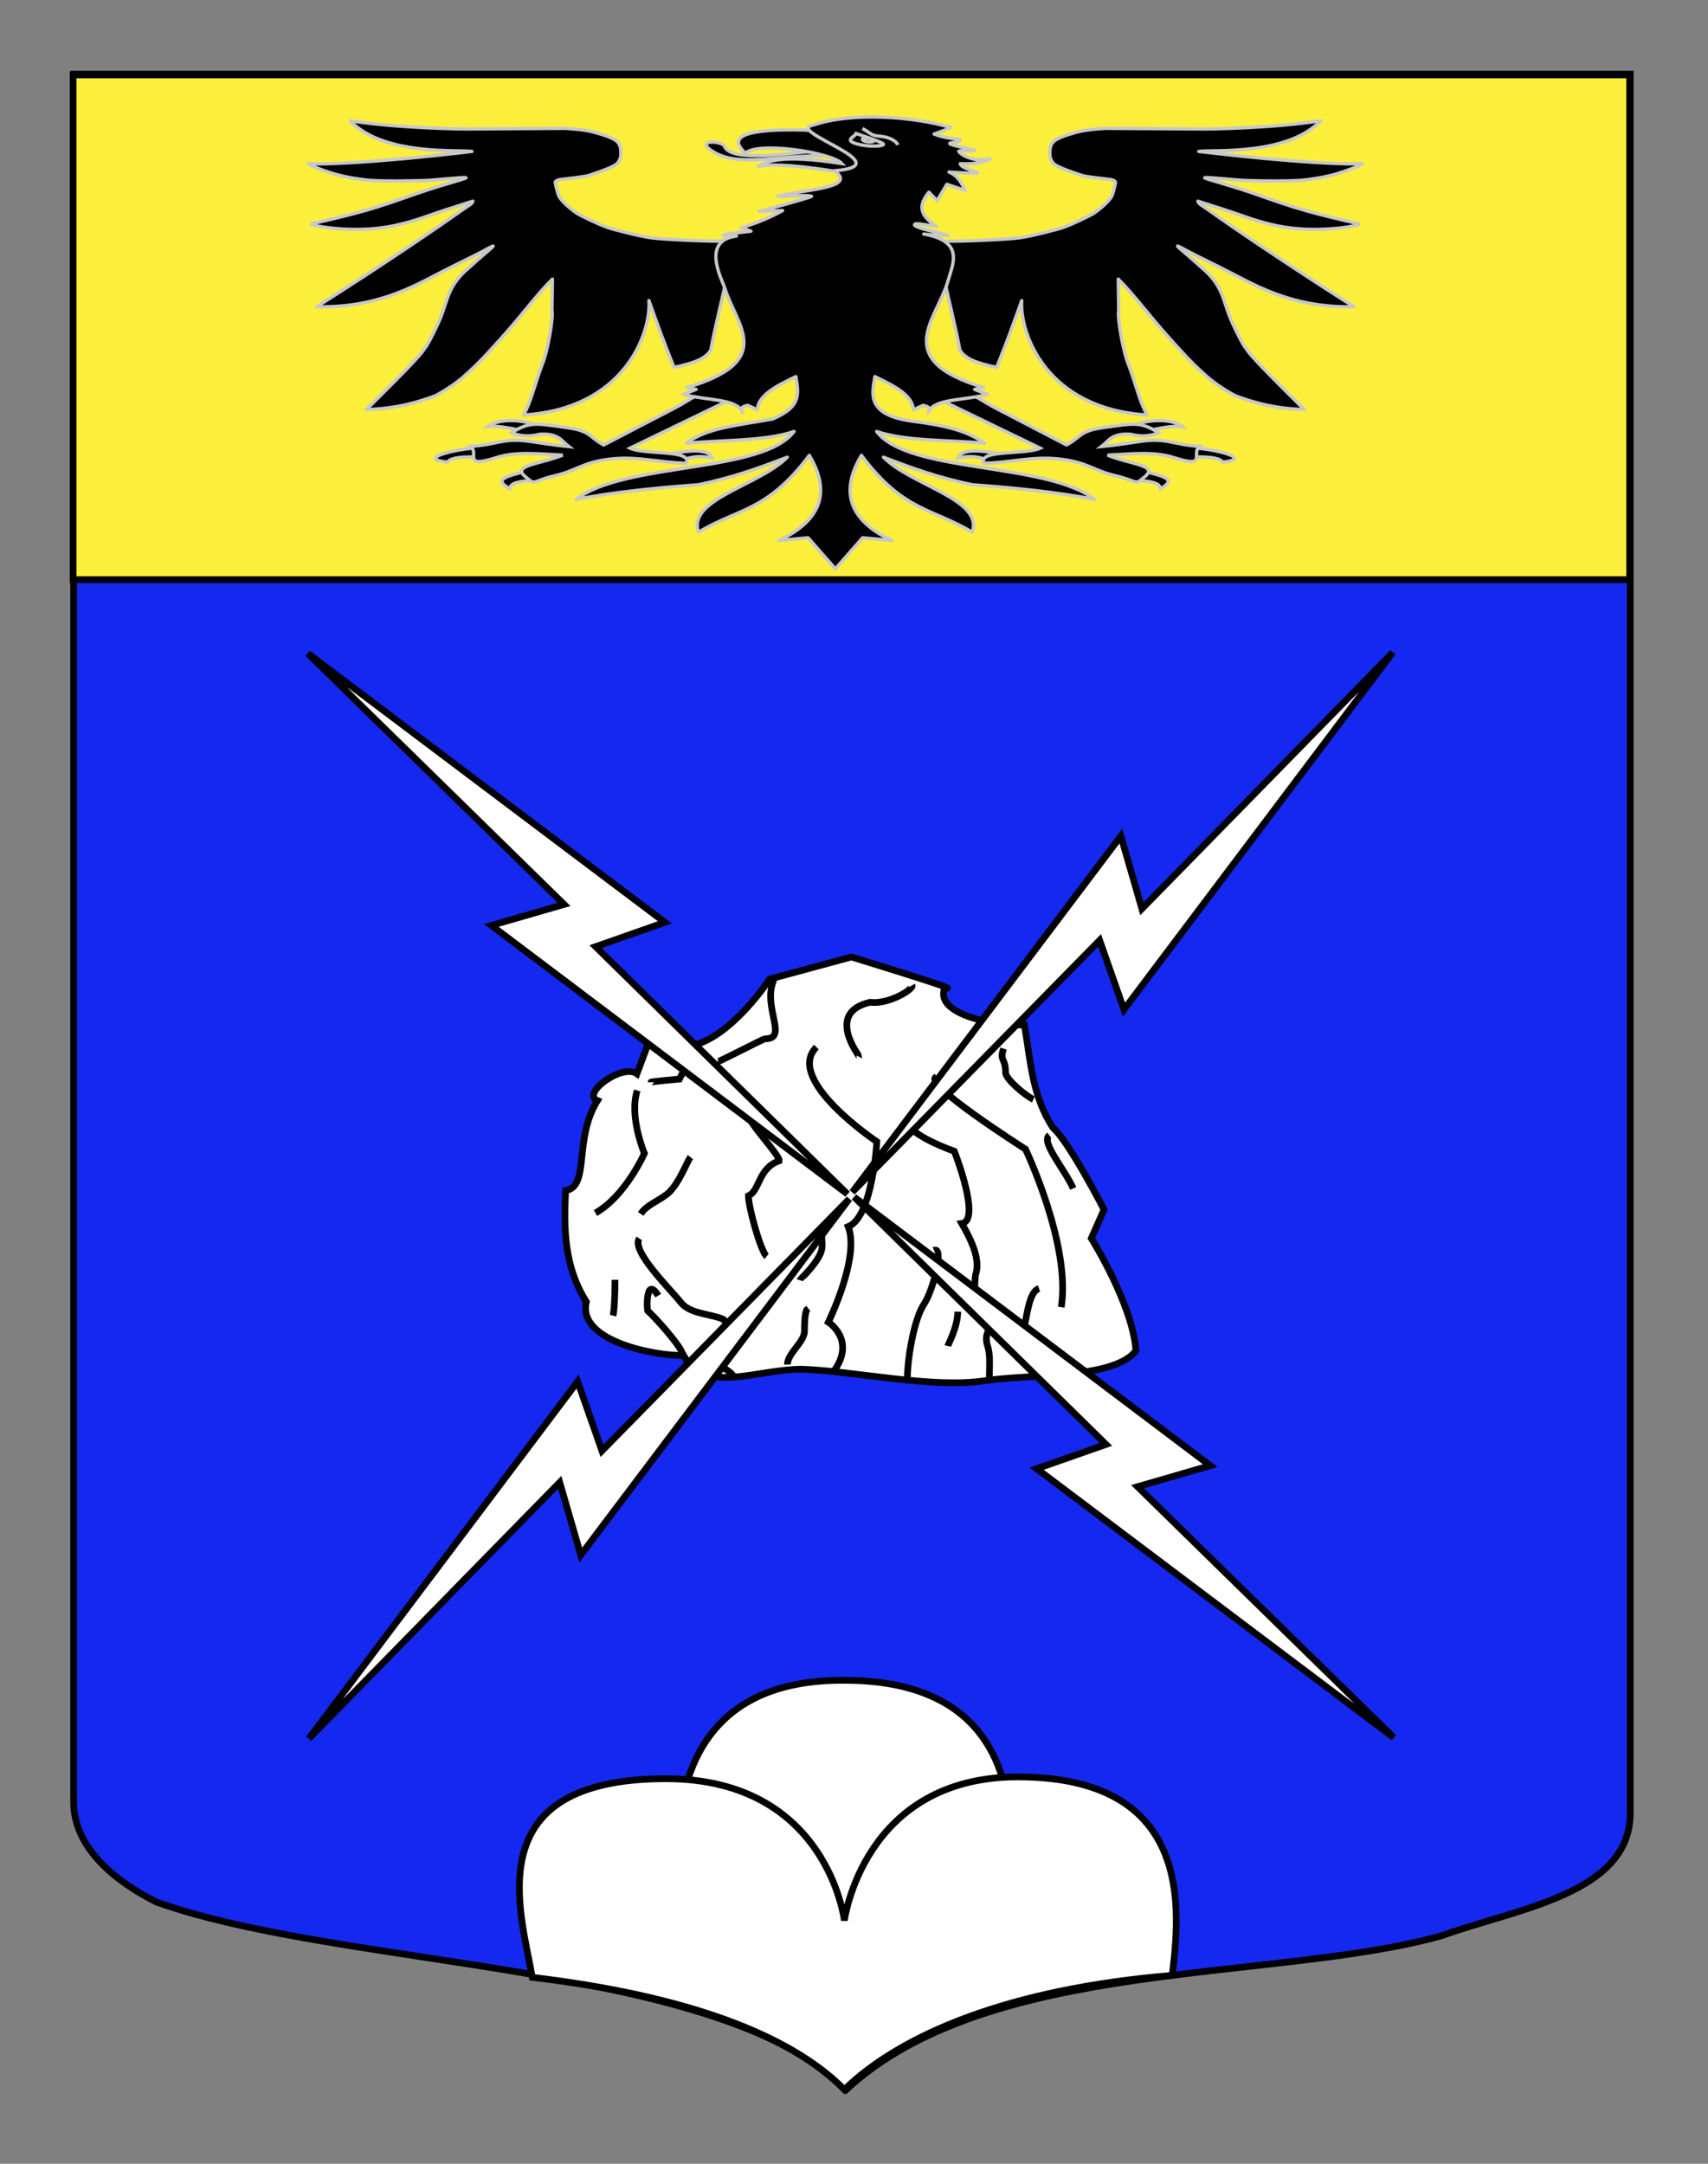 <?xml version="1.0" encoding="utf-8"?>
<!-- Generator: Adobe Illustrator 15.1.0, SVG Export Plug-In . SVG Version: 6.00 Build 0)  -->
<!DOCTYPE svg PUBLIC "-//W3C//DTD SVG 1.0//EN" "http://www.w3.org/TR/2001/REC-SVG-20010904/DTD/svg10.dtd">
<svg version="1.0" xmlns="http://www.w3.org/2000/svg" xmlns:xlink="http://www.w3.org/1999/xlink" x="0px" y="0px"
	 width="255.118px" height="323.149px" viewBox="0 0 255.118 323.149" enable-background="new 0 0 255.118 323.149"
	 xml:space="preserve">
<rect x="0" y="0" width="255.118" height="323.149" fill="#808080" stroke="none"/>
<g id="Calque_2">
	<path fill="#1428F0" stroke="#000000" d="M10.994,11.075c78,0,154.505,0,232.505,0c0,135.583,0,149.083,0,259.75
		c0,12.043-17.099,14.25-28.1,18.25c-25,7-67.604,3.181-89,23c-18.854-19.069-75-18-103-28c-6-3-12.406-8-12.406-15
		C10.994,245.533,10.994,147.45,10.994,11.075z"/>
	<rect x="10.922" y="11.188" fill="#FCEF3C" stroke="#000000" width="232.498" height="75.383"/>
	<g>
		<path id="path2764" stroke="#C8C8C8" stroke-width="0.5" stroke-linejoin="round" d="M108.956,36.307l-1.229-0.317
			c-0.582,0.11-8.339-0.196-10.375-0.465c-2.037-0.269-6.089-1.373-6.498-1.515c-1.641-0.572-4.302-1.914-4.562-2.079
			c-1.025-0.655-2.595-2.019-2.865-2.765c-0.271-0.749-0.545-1.955-0.481-2.016c0.064-0.062,0.242-0.284,0.862-0.354
			c0.695-0.079,3.682-0.42,4.099-0.583c0.333-0.131,3.821-1.171,4.354-1.875c0.455-0.603,0.474-1.026,0.474-1.466
			c0-0.439-0.005-1.11-0.458-1.636c-0.453-0.525-1.739-0.995-3.485-1.483c-1.746-0.489-4.499-0.585-4.499-0.585l-14.777,0.095
			c-0.015,0.001-9.81-0.07-17.229-1.236c4.995,5.332,16.406,4.282,18.204,4.588c-15.629,1.836-22.912,1.966-24.437,1.809
			c0.023,0.161,1.909,0.98,4.064,1.603c1.744,0.503,4.162,0.846,5.31,0.916c2.407,0.147,5.057,0.091,7.916,0.022
			c1.6-0.039,6.659-0.63,6.241-0.389c-0.328,0.189-2.575,0.78-5.325,1.655c-2.416,0.769-5.216,1.84-7.979,2.699
			c-4.939,1.536-10.063,2.46-9.775,2.565c1.63,0.593,6.166,1.016,9.931,0.596c1.617-0.181,2.623-0.396,4.389-0.857
			c1.365-0.357,3.262-1.052,4.389-1.436c2.136-0.729,4.143-1.332,5.404-1.75c-0.003,0.329-0.672,0.68-1.487,1.248
			C58.917,38.508,47.28,45.817,47.28,45.817c9.781,0.205,15.307-3.558,20.01-5.875c5.987-2.951,4.62-2.333,5.914-3
			c1.293-0.666-0.309,0.42-3.039,2.934c-3.306,2.728-3.22,4.817-4.41,7.689c-0.916,2.144-2.278,4.686-2.313,4.388
			c-0.127,0.716-4.822,5.333-8.728,9.218c4.615-0.141,7.927-1.155,10.408-2.103c1.843-1.032,3.373-2.081,4.526-3.178
			c2.102-1.851,3.624-3.623,5.156-5.315c3.208-3.545,5.449-6.675,7.708-8.889l-0.072,4.603c0.274,1.101-0.683,6.136-1.276,7.677
			c-1.44,3.747-1.788,5.972-2.982,8.013C93.371,61.085,97.28,49.61,96.93,44.888c1.25,3.532,2.499,6.961,3.749,9.976
			c3.036-0.641,4.751-1.301,5.495-2.592c0.667-3.571,1.465-6.643,2.133-9.657l6.271-4.597L108.956,36.307z"/>
		<path id="path5440" stroke="#C8C8C8" stroke-width="0.5" stroke-linejoin="round" d="M140.594,36.307l1.229-0.317
			c0.581,0.11,8.339-0.196,10.375-0.465c2.037-0.269,6.088-1.373,6.496-1.515c1.643-0.572,4.305-1.914,4.562-2.079
			c1.026-0.655,2.595-2.019,2.865-2.765c0.271-0.749,0.547-1.955,0.482-2.016c-0.064-0.062-0.243-0.284-0.861-0.354
			c-0.697-0.079-3.684-0.42-4.1-0.583c-0.334-0.131-3.82-1.171-4.354-1.875c-0.457-0.603-0.475-1.026-0.475-1.466
			c0-0.439,0.006-1.11,0.458-1.636c0.452-0.525,1.74-0.995,3.485-1.483c1.744-0.489,4.499-0.585,4.499-0.585l14.776,0.095
			c0.016,0.001,9.81-0.07,17.229-1.236c-4.994,5.332-16.408,4.282-18.205,4.588c15.631,1.836,22.912,1.967,24.437,1.809
			c-0.023,0.161-1.907,0.98-4.062,1.603c-1.746,0.503-4.161,0.846-5.31,0.916c-2.406,0.147-5.057,0.091-7.917,0.022
			c-1.601-0.039-6.66-0.631-6.241-0.389c0.328,0.189,2.574,0.78,5.325,1.655c2.417,0.769,5.216,1.84,7.979,2.699
			c4.939,1.536,10.063,2.46,9.776,2.565c-1.631,0.593-6.166,1.016-9.934,0.596c-1.615-0.18-2.621-0.396-4.387-0.857
			c-1.365-0.357-3.264-1.052-4.391-1.436c-2.135-0.729-4.143-1.332-5.404-1.75c0.006,0.329,0.674,0.68,1.488,1.248
			c10.214,7.212,21.851,14.522,21.851,14.522c-9.78,0.204-15.306-3.558-20.011-5.876c-5.986-2.951-4.619-2.333-5.912-2.999
			c-1.293-0.666,0.309,0.42,3.037,2.934c3.305,2.728,3.222,4.817,4.41,7.689c0.918,2.143,2.279,4.685,2.313,4.387
			c0.128,0.716,4.821,5.334,8.728,9.218c-4.615-0.141-7.928-1.154-10.408-2.103c-1.842-1.032-3.373-2.081-4.525-3.178
			c-2.102-1.851-3.625-3.624-5.158-5.316c-3.207-3.545-5.447-6.675-7.707-8.889l0.072,4.604c-0.272,1.1,0.684,6.135,1.275,7.677
			c1.439,3.748,1.789,5.972,2.982,8.013c-15.188-0.895-19.097-12.369-18.747-17.09c-1.249,3.531-2.499,6.96-3.749,9.976
			c-3.035-0.641-4.751-1.301-5.494-2.592c-0.667-3.571-1.467-6.643-2.135-9.657l-6.27-4.596L140.594,36.307z"/>
		<g id="g12549">
			<g id="g12543">
				<path id="path6333" stroke="#C8C8C8" stroke-width="0.5" d="M72.05,68.256c0.012-0.027,0.115-1.141,0.113-1.132
					c0.177-0.925-11.459,1.238-5.305,1.897C67.49,67.921,72.019,68.331,72.05,68.256C72.062,68.229,72.038,68.284,72.05,68.256z"/>
				<path id="path8112" stroke="#C8C8C8" stroke-width="0.5" d="M80.292,63.631c-2.056,1.456-4.209-0.208-7.45,0.069
					C74.618,62.396,78.283,62.629,80.292,63.631L80.292,63.631z"/>
				<path id="path9884" stroke="#C8C8C8" stroke-width="0.5" d="M79.744,71.722c1.664-0.153,0.617-1.867-1.6-1.245
					c-2.216,0.622-4.651,1.063-2.012,2.507C76.266,71.94,78.079,71.875,79.744,71.722C81.407,71.569,78.079,71.875,79.744,71.722z"
					/>
				<path id="path11656" stroke="#C8C8C8" stroke-width="0.5" d="M99.856,67.867c3.893-0.846,6.059-0.665,6.537,0.518
					c-2.068-0.377-3.414-0.146-4.388,0.398"/>
			</g>
			<path id="path5446" stroke="#C8C8C8" stroke-width="0.5" d="M110.462,59.016c-6.126-1.159-5.848-0.071-9.789,1.976
				c-3.502,1.819-7.005,3.639-10.507,5.458c-2.393-1.306-1.79-2.108-5.836-2.647c-4.24-0.565-5.216-0.884-7.916,0.836
				c1.314,0.534,2.697,0.606,4.151,0.22c2.918-0.21,3.363,1.065,4.389,1.834c-1.989-0.197-3.913-0.491-5.817-0.777
				c-3.947-0.593-4.906,0.531-8.859,0.732c1.396,1.053-1.336,3.352,3.864,1.691c3.008-0.959,6.249-0.531,9.898-0.368
				c-3.402,1.388-7.665,1.482-5.569,3.222c1.693,1.405,0.698,0.722,4.482-0.166c3.199-0.751,4.009-1.957,8.114-2.452
				c4.203-0.506,7.315,0.547,11.441,0.606c0.934-2.091-6.13-1.21-8.412-2.248L110.462,59.016L110.462,59.016z"/>
		</g>
		<g id="g12557" transform="matrix(-1,0,0,1,714.467,0)">
			<g id="g12559">
				<path id="path12561" stroke="#C8C8C8" stroke-width="0.5" d="M537.046,68.256c0.011-0.027,0.115-1.141,0.111-1.132
					c0.192-0.92-11.473,1.237-5.305,1.897C532.481,67.927,537.014,68.324,537.046,68.256
					C537.056,68.229,537.032,68.284,537.046,68.256z"/>
				<path id="path12563" stroke="#C8C8C8" stroke-width="0.5" d="M545.286,63.631c-2.055,1.456-4.207-0.208-7.449,0.069
					C539.613,62.396,543.277,62.629,545.286,63.631L545.286,63.631z"/>
				<path id="path12565" stroke="#C8C8C8" stroke-width="0.5" d="M544.738,71.722c1.665-0.153,0.617-1.867-1.601-1.245
					c-2.217,0.622-4.649,1.063-2.012,2.507C541.26,71.94,543.073,71.875,544.738,71.722
					C546.403,71.569,543.073,71.875,544.738,71.722z"/>
				<path id="path12567" stroke="#C8C8C8" stroke-width="0.5" d="M564.85,67.867c3.893-0.846,6.059-0.665,6.538,0.518
					c-2.067-0.377-3.415-0.146-4.388,0.398"/>
			</g>
			<path id="path12569" stroke="#C8C8C8" stroke-width="0.5" d="M575.458,59.016c-6.129-1.159-5.85-0.071-9.791,1.976
				c-3.502,1.819-7.004,3.639-10.506,5.458c-2.392-1.306-1.789-2.108-5.836-2.647c-4.24-0.565-5.217-0.884-7.915,0.836
				c1.313,0.534,2.698,0.606,4.151,0.22c2.917-0.21,3.363,1.065,4.389,1.834c-1.988-0.197-3.912-0.491-5.817-0.777
				c-3.949-0.593-4.905,0.531-8.86,0.732c1.393,1.054-1.334,3.351,3.865,1.691c3.008-0.959,6.248-0.531,9.898-0.368
				c-3.402,1.388-7.666,1.482-5.569,3.222c1.692,1.405,0.698,0.722,4.482-0.166c3.198-0.751,4.01-1.957,8.116-2.452
				c4.201-0.506,7.312,0.546,11.439,0.606c0.94-2.09-6.133-1.211-8.412-2.248L575.458,59.016L575.458,59.016z"/>
		</g>
		<path id="path32275" stroke="#C8C8C8" stroke-width="0.5" stroke-linejoin="round" d="M125.558,23.4
			c1.216,0.151,1.833-1.499-1.357-1.173c-9.181,1.146-15.212,1.726-16.033-0.464c-0.438-0.599-3.278-0.943-2.521,0.244
			C109.786,25.704,117.105,22.62,125.558,23.4z"/>
		<path id="path31388" stroke="#C8C8C8" stroke-width="0.5" d="M132.734,20.809l-4.978,5.281
			c-7.715-1.368-12.475-1.722-14.674-1.198c1.372-0.669,3.137-1.937,12.67-0.465c-1.444-1.619-12.383-3.343-14.416-1.564
			c-2.825-2.519,0.131-3.668,8.857-3.448L132.734,20.809z"/>
		<path id="path13458" stroke="#C8C8C8" stroke-width="0.5" stroke-linejoin="round" d="M112.176,34.524
			c-1.529,0.106-2.933,0.316-4.212,0.628c0.034,0.059,2.128,0.066,2.042,0.108c-5.395,0.653-2.137,6.513-1.721,7.843
			c1.739,5.559,7.692,10.806-5.686,14.77l1.373,0.277l-1.92,0.761c3.675,0.942,8.024,0.589,8.868,2.697
			c-0.464-0.51-0.213-0.868,0.75-1.074c0.517,0.221,0.998,0.452,1.444,0.693c0.131-2.096,2.465-3.414,5.759-4.979
			c0.322,2.332,1.079,4.418-3.474,6.327c-5.638,1.022-9.77,1.294-12.891,3.631c5.369-0.523,11.74-0.282,16.091-1.763
			c-4.7,6.269-25.327,4.532-32.548,10.131c5.764-1.083,11.988-1.721,18.286-2.179c5.277-1.107,9.072-2.518,13.255-4.115
			c-4.134,4.213-15.008,6.285-13.255,11.203c5.881-3.567,10.268-3.051,16.547-11.479c2.525,4.24,3.075,9.143-4.571,12.724
			l4.389-0.415l4.072,4.647l4.073-4.647l4.388,0.415c-7.645-3.581-7.096-8.484-4.57-12.724c6.279,8.428,10.666,7.912,16.549,11.479
			c1.752-4.917-9.123-6.989-13.258-11.203c4.185,1.597,7.98,3.007,13.258,4.115c6.297,0.458,12.521,1.095,18.284,2.179
			c-7.222-5.599-27.849-3.862-32.548-10.131c4.351,1.481,10.723,1.24,16.09,1.763c-2.467-1.849-5.746-2.657-10.714-3.303
			c-7.248-0.94-5.962-4.396-5.65-6.655c3.294,1.564,5.628,2.882,5.761,4.979c0.443-0.241,0.926-0.473,1.442-0.693
			c0.964,0.207,1.214,0.564,0.751,1.074c0.844-2.108,5.191-1.754,8.868-2.697l-1.92-0.761l1.37-0.277
			c-14.13-4.188-6.873-10.25-5.301-16.08c0.603-2.234,2.536-5.761-3.668-6.84c1.191,0.162,2.404,0.235,3.639,0.218
			c-0.729-0.303-5.885-1.275-4.896-1.728c0.301-0.138,2.715,0.348,3.148,0.37c-2.697-1.779-2.622-3.241-1.125-5.109l1.229,1.271
			l1.458-2.451l2.744,0.935c-0.554-1.087-1.047-2.214-2.428-2.766c2.302,0.198,3.937,0.185,4.22,0.133
			c0.598-0.111-2.425-0.592-2.538-1.38c1.963,0.084,2.907-0.04,4.403-0.668c0.455-0.192-2.135,0.206-2.023,0.08
			c-1.363-0.304-2.232-0.725-2.609-1.262c0.367-0.235,2.223,0.111,2.383-0.186c-7.27-1.503-1.555-0.802-2.225-1.614
			c-1.531-0.11-2.811-0.368-3.834-0.774c0.882-0.311,1.723-0.637,2.522-0.979c-5.704-1.665-14.797-2.332-20.518-0.38
			c-4.695,0.837,13.417,6.03,3.122,6.838c3.274,2.471-3.271,2.667-8.489,3.782c1.153,0.152,4.266-0.234,5.051,0.032
			c0.25,0.084-7.657,2.246-7.834,2.24c1.175-0.023,2.347-0.061,3.515-0.114c-1.734,0.974-3.719,1.853-6.207,2.567L112.176,34.524
			C103.901,35.524,112.176,34.524,112.176,34.524z"/>
		<path stroke="#C8C8C8" stroke-width="0.5" stroke-miterlimit="10" d="M128.815,19.197c1.241,0.623,1.104,1.036,2.618,1.152
			c1.513,0.116,2.482,0.774,2.668,1.3"/>
		<path stroke="#C8C8C8" stroke-width="0.5" stroke-miterlimit="10" d="M127.865,19.945c-0.168,0.51-1.943,0.982,0.224,1.571
			c1.797,0.489,4.043,0.319,3.873,0C131.794,21.198,127.865,19.945,127.865,19.945z"/>
		<path stroke="#C8C8C8" stroke-width="0.5" stroke-miterlimit="10" d="M128.913,20.705c0.214-0.109,0.722-0.104,1.136,0.013
			c0.413,0.115,0.574,0.298,0.361,0.407c-0.215,0.109-0.725,0.103-1.137-0.013C128.86,20.996,128.7,20.814,128.913,20.705z"/>
	</g>
	<g>
		<path id="path35586" fill="#FFFFFF" stroke="#010202" d="M114.957,146.229c0,0-5.389,8.266-11.254,9.851
			c-1.586-1.938-6.501-1.269-6.501-1.269s-1.497,4.07-2.061,5.55c-2.22-1.585-8.403,3.013-5.9,4
			c-3.613,5.829-1.076,12.808-4.756,13.45c-0.288,5.675-0.215,11.387,3.1,16.608c-1.458,6.052,10.942,8.172,14.515,7.993
			c3.345,5.848,10.629,2.132,17.582,2.068c7.688,0.229,19.478,2.919,27.406,1.725c6.822-1.04,19.279-0.209,22.58-4.48
			c-0.484-6.959-6.668-16.789-6.668-16.789l1.902-4.281c0,0-5.227-10.17-7.609-12.208c-3.135-4.751-3.33-9.829-4.281-15.379
			c-5.074,0.159-13.478-1.745-11.892-5.549c3.171,0.634-13.952-4.598-13.952-4.598L114.957,146.229z"/>
		<path id="path35596" fill="#FFFFFF" stroke="#010202" d="M103.543,158.3c-0.998,0.564-2.061,2.854-2.061,2.854
			s-4.281,0.376-4.281,0.476"/>
		<path id="path35600" fill="#FFFFFF" stroke="#010202" d="M115.585,146.315c-1.784,4.104,2.266,8.828-1.307,8.828
			c-0.297,0-6.753,3.397-7.051,3.397"/>
		<path id="path35602" fill="#FFFFFF" stroke="#010202" d="M136.218,147.163c0.324,0.567-3.555,2.9-6.244,2.521
			c-6.814,1.555-1.549,8.096-1.591,8.177"/>
		<path id="path35646" fill="#FFFFFF" stroke="#010202" d="M156.734,169.552c-1.344,0.957,2.303,5.08,3.57,7.934"/>
		<path id="path35648" fill="#FFFFFF" stroke="#010202" d="M149.897,156.604c-0.649,1.943,0.297,1.248,0.297,3.572
			c0,0.998,3.023,3.504,4.163,4.017"/>
		<path id="path36631_1_" fill="#FFFFFF" stroke="#010202" d="M121.947,156.381c-4.845,4.851,9.025,14.128,9.025,14.128
			s-0.634,11.258-4.28,12.684c1.789,4.561-2.961,14.263-2.961,14.263s4.229,2.702,0.776,7.372"/>
		<path id="path36633" fill="#FFFFFF" stroke="#010202" d="M139.851,160.837c-2.309,0.867,13.318,10.781,13.318,10.781
			s6.817,14.27,5.349,23.604"/>
		<path id="path36635_1_" fill="#FFFFFF" stroke="#010202" d="M135.328,167.765c0.07,0.054,0.268-0.096,0.296,0
			c0.581,1.951,6.923,4.171,6.923,4.171s4.074,10.358,1.109,10.781c1.371,2.368,2.827,5.34,2.08,7.595
			c-0.102,0.297-0.176,2.553-0.176,2.553s2.85,1.664,2.85,3.92c0,1.416-1.621,2.055-0.893,4.241c0.436,1.304,0.259,3.31,0.259,4.664
			"/>
		<path id="path36637" fill="#FFFFFF" stroke="#010202" d="M155.189,192.417c-2.312,0.867-1.592,8.058-3.809,9.057
			c-0.859,0.388,5.055,0.048,4.326,0.596c-0.793,0.596,4.064,2.758,3.273,2.758"/>
		<path id="path36639_2_" fill="#FFFFFF" stroke="#010202" d="M139.502,186.729c1.587-0.648-0.12,5.984-1.485,8.035
			c-1.553,2.326-2.479,8.375-2.479,10.925"/>
		<path id="path36641" fill="#FFFFFF" stroke="#010202" d="M95.188,162.854c-1.278,3.834,1.062,9.398,1.062,9.398
			s-2.819,6.377-7.307,8.906"/>
		<path id="path36643" fill="#FFFFFF" stroke="#010202" d="M103.131,172.813c-0.529,0.662-1.806,4.259-3.568,5.582
			c-1.466,1.1-2.99,1.586-3.865,2.9"/>
		<path id="path36645_1_" fill="#FFFFFF" stroke="#010202" d="M95.484,184.954c-1.235,1.856,4.503,7.42,6.244,9.599
			c1.361,1.702,4.495,1.667,6.244,2.456c1.356,0.61-1.27,4.707-1.487,5.357c-0.404,1.214,2.713,2.213,3.026,3.151"/>
		<path id="path36647_1_" fill="#FFFFFF" stroke="#010202" d="M101.927,202.241c0-1.004-4.398-5.868-5.171-6.447
			c-0.141-0.105-0.346-5.377,1.555-2.296"/>
		<path id="path36649" fill="#FFFFFF" stroke="#010202" d="M114.513,187.632c-0.857-0.643-2.725-7.32-2.725-9.037
			c1.744-0.793,1.427-4.123,4.598-5.232c0.17-0.768-4.875-6.004-4.44-6.658"/>
		<path id="path36651" fill="#FFFFFF" stroke="#010202" d="M141.57,201.025c0.061-0.272,1.487-2.874,1.487-5.134"/>
		<path id="path36653_1_" fill="#FFFFFF" stroke="#010202" d="M117.613,203.794c0-1.674,2.551-3.354,2.551-5.002
			c0-1.141,0.018-2.285,0.297-3.123c0.033-0.104,0.197-0.148,0.298-0.225"/>
		<path id="path36655" fill="#FFFFFF" stroke="#010202" d="M119.444,191.185c0.027-0.084,2.766-2.572,3.27-4.464
			c0.2-0.749,0-1.691,0-2.456"/>
		<path id="path36657" fill="#FFFFFF" stroke="#010202" d="M91.567,196.485c0.207-0.783,0.297-3.559,0.297-5.357"/>
	</g>
	<g>
		<path fill-rule="evenodd" clip-rule="evenodd" fill="#FFFFFF" stroke="#000000" d="M147.294,294.397h-43.326
			c0,0-14.156-43.703,22.151-43.448C163.953,250.949,147.294,294.397,147.294,294.397z"/>
		<path fill-rule="evenodd" clip-rule="evenodd" fill="#FFFFFF" stroke="#000000" d="M126.119,312.074
			c-8.198-8.319-23.948-14.069-46.615-16.767c-1.635-9.625-8.564-29.661,19.967-29.661c24.134,0,26.648,21.178,26.648,21.178
			s2.817-21.449,25.899-21.449c26.403,0,24.242,19.975,23.07,29.641C150.947,297.005,134.671,303.755,126.119,312.074z"/>
	</g>
	<g id="Eclairs">
		<path id="path4030" fill="#FFFFFF" stroke="#000000" d="M126.575,178.326l-37.614-36.948l10.347-3.631L45.983,97.6l38.271,37.468
			l-10.854,3.145L126.575,178.326z"/>
		<path id="path4030_2_" fill="#FFFFFF" stroke="#000000" d="M127.303,178.045l36.947-37.618l3.631,10.347l40.148-53.323
			l-37.467,38.269l-3.145-10.854L127.303,178.045z"/>
		<path id="path4030_4_" fill="#FFFFFF" stroke="#000000" d="M127.583,178.772l37.618,36.946l-10.344,3.632l53.322,40.149
			l-38.27-37.469l10.855-3.145L127.583,178.772z"/>
		<path id="path4030_6_" fill="#FFFFFF" stroke="#000000" d="M126.854,179.052l-36.942,37.621l-3.631-10.347l-40.147,53.323
			l37.467-38.271l3.145,10.854L126.854,179.052z"/>
	</g>
</g>
<g id="Calque_1">
</g>
</svg>
